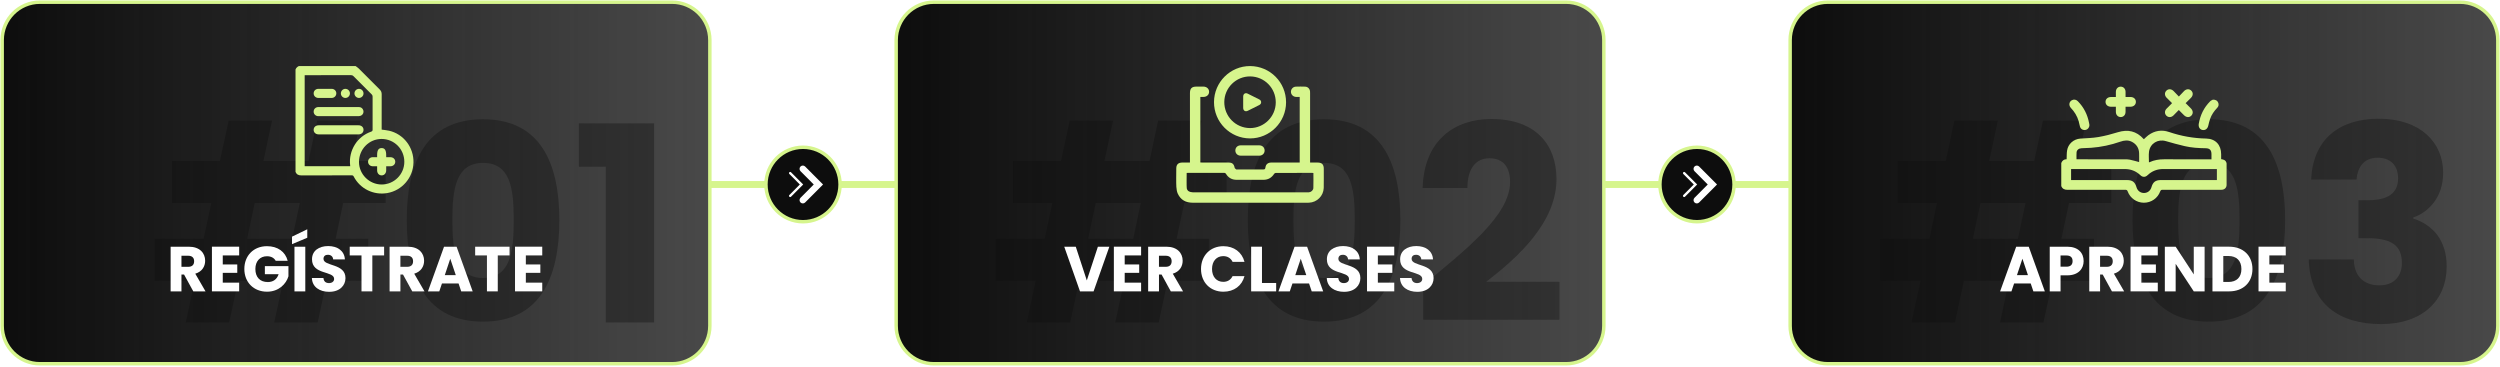 <?xml version="1.0" encoding="UTF-8"?>
<svg xmlns="http://www.w3.org/2000/svg" width="1144" height="168" viewBox="0 0 1144 168" fill="none">
  <g filter="url(#filter0_b_104_313)">
    <path d="M307.573 1H18.256C8.726 1 1 8.761 1 18.334V149.122C1 158.695 8.726 166.455 18.256 166.455H307.573C317.104 166.455 324.829 158.695 324.829 149.122V18.334C324.829 8.761 317.104 1 307.573 1Z" fill="#0D0D0D" fill-opacity="0.75"></path>
    <path d="M18.256 1.198H307.573C316.994 1.198 324.632 8.869 324.632 18.334V149.122C324.632 158.586 316.994 166.258 307.573 166.258H18.256C8.836 166.258 1.198 158.586 1.198 149.122V18.334C1.198 8.869 8.836 1.198 18.256 1.198Z" stroke="url(#paint0_linear_104_313)" stroke-width="0.395"></path>
  </g>
  <path d="M129.6 128.459H108.975L104.875 147.554H84.996L89.096 128.459H70.708V109.24H93.196L96.675 92.89H78.66V73.67H100.651L104.627 55.2H124.506L120.53 73.67H141.155L145.13 55.2H165.01L161.034 73.67H176.44V92.89H157.058L153.579 109.24H168.488V128.459H149.479L145.379 147.554H125.5L129.6 128.459ZM137.179 92.89H116.554L113.075 109.24H133.7L137.179 92.89Z" fill="#333333"></path>
  <path d="M221.045 54.576C246.887 54.576 255.957 74.045 255.957 100.753C255.957 127.461 246.887 147.18 221.045 147.18C195.202 147.18 186.132 127.711 186.132 100.753C186.132 73.796 195.202 54.576 221.045 54.576ZM221.045 74.544C208.496 74.544 207.005 86.775 207.005 100.753C207.005 114.731 208.496 127.211 221.045 127.211C233.593 127.211 235.084 115.23 235.084 100.753C235.084 86.276 233.593 74.544 221.045 74.544Z" fill="#333333"></path>
  <path d="M277.203 76.291H264.902V56.447H299.318V147.547H277.203V76.284V76.291Z" fill="#333333"></path>
  <path d="M307.674 1.097H18.357C8.826 1.097 1.101 8.858 1.101 18.431V149.218C1.101 158.792 8.826 166.552 18.357 166.552H307.674C317.204 166.552 324.93 158.792 324.93 149.218V18.431C324.93 8.858 317.204 1.097 307.674 1.097Z" fill="url(#paint1_linear_104_313)"></path>
  <path d="M86.397 112.894C91.387 112.894 93.879 115.778 93.879 119.328C93.879 121.894 92.485 124.306 89.358 125.242L94.051 133.341H88.454L84.222 125.624H83.035V133.341H78.079V112.894H86.403H86.397ZM86.107 117.026H83.035V122.095H86.107C87.963 122.095 88.833 121.131 88.833 119.529C88.833 118.018 87.963 117.026 86.107 117.026Z" fill="white"></path>
  <path d="M109.444 116.881H101.934V121.013H108.575V124.854H101.934V129.34H109.444V133.327H96.978V112.88H109.444V116.867V116.881Z" fill="white"></path>
  <path d="M131.648 119.356H126.168C125.415 117.99 124.021 117.255 122.164 117.255C118.975 117.255 116.856 119.529 116.856 123.079C116.856 126.865 119.003 129.077 122.572 129.077C125.036 129.077 126.748 127.766 127.5 125.464H121.205V121.796H131.993V126.428C130.951 129.95 127.555 133.479 122.192 133.479C116.104 133.479 111.811 129.201 111.811 123.079C111.811 116.957 116.069 112.651 122.164 112.651C127.037 112.651 130.571 115.154 131.648 119.349V119.356Z" fill="white"></path>
  <path d="M140.608 104.913V108.789L133.623 111.729V108.29L140.608 104.913ZM134.748 112.894H139.704V133.341H134.748V112.894Z" fill="white"></path>
  <path d="M150.665 133.542C146.289 133.542 142.866 131.358 142.721 127.219H148.001C148.146 128.792 149.133 129.548 150.52 129.548C151.908 129.548 152.895 128.82 152.895 127.628C152.895 123.842 142.721 125.88 142.776 118.628C142.776 114.752 145.937 112.596 150.196 112.596C154.455 112.596 157.616 114.808 157.823 118.711H152.46C152.37 117.401 151.445 116.617 150.113 116.582C148.926 116.555 148.029 117.165 148.029 118.448C148.029 121.998 158.092 120.396 158.092 127.246C158.092 130.685 155.428 133.535 150.672 133.535L150.665 133.542Z" fill="white"></path>
  <path d="M160.025 112.894H175.77V116.881H170.379V133.334H165.423V116.881H160.032V112.894H160.025Z" fill="white"></path>
  <path d="M186.586 112.894C191.57 112.894 194.068 115.778 194.068 119.328C194.068 121.894 192.674 124.306 189.547 125.242L194.248 133.341H188.65L184.419 125.624H183.231V133.341H178.275V112.894H186.6H186.586ZM186.296 117.026H183.224V122.095H186.296C188.153 122.095 189.023 121.131 189.023 119.529C189.023 118.018 188.153 117.026 186.296 117.026Z" fill="white"></path>
  <path d="M209.833 129.728H202.234L201.019 133.341H195.828L203.193 112.894H208.936L216.301 133.341H211.055L209.84 129.728H209.833ZM206.037 118.399L203.545 125.887H208.563L206.044 118.399H206.037Z" fill="white"></path>
  <path d="M217.426 112.894H233.17V116.881H227.779V133.334H222.824V116.881H217.433V112.894H217.426Z" fill="white"></path>
  <path d="M248.135 116.881H240.625V121.013H247.265V124.854H240.625V129.34H248.135V133.327H235.669V112.88H248.135V116.867V116.881Z" fill="white"></path>
  <path d="M307.573 1H18.256C8.726 1 1 8.761 1 18.334V149.122C1 158.695 8.726 166.455 18.256 166.455H307.573C317.104 166.455 324.829 158.695 324.829 149.122V18.334C324.829 8.761 317.104 1 307.573 1Z" stroke="#D6F58D" stroke-width="1.581" stroke-miterlimit="10"></path>
  <path d="M177.979 59.81C176.896 59.568 175.784 59.471 174.646 59.304V58.611C174.646 53.446 174.632 48.28 174.659 43.115C174.659 42.248 174.383 41.582 173.776 40.972C170.566 37.783 167.391 34.559 164.181 31.362C163.747 30.932 163.208 30.599 162.718 30.225H136.785C136.054 30.53 135.536 31.05 135.232 31.785V78.684C135.743 79.869 136.634 80.271 137.911 80.264C145.6 80.23 153.289 80.251 160.979 80.237C161.427 80.237 161.655 80.368 161.862 80.778C164.768 86.394 170.98 89.438 177.234 88.342C183.998 87.156 189.01 81.339 189.203 74.44C189.403 67.465 184.709 61.315 177.979 59.797V59.81ZM160.226 75.543C160.24 75.695 160.247 75.848 160.254 76.042H139.422V34.399H140.106C146.953 34.399 153.807 34.399 160.654 34.392C161.096 34.392 161.413 34.51 161.731 34.829C164.506 37.63 167.294 40.417 170.09 43.191C170.394 43.496 170.504 43.794 170.504 44.21C170.49 49.223 170.49 54.236 170.504 59.256C170.504 59.81 170.38 60.06 169.814 60.254C163.47 62.452 159.474 68.838 160.212 75.543H160.226ZM174.639 84.425C168.972 84.418 164.271 79.731 164.278 74.087C164.278 68.276 168.896 63.582 174.597 63.582C180.388 63.582 185.027 68.242 185.02 74.045C185.02 79.751 180.34 84.431 174.639 84.425Z" fill="#D6F58D"></path>
  <path d="M165.423 52.78C165.071 52.995 164.615 53.14 164.208 53.14C158.03 53.161 151.846 53.161 145.668 53.154C144.453 53.154 143.535 52.246 143.528 51.088C143.521 49.895 144.439 48.994 145.696 48.987C148.788 48.98 151.873 48.987 154.966 48.987C158.058 48.987 161.143 48.987 164.236 48.987C165.23 48.987 165.982 49.577 166.258 50.506C166.514 51.352 166.196 52.308 165.416 52.773L165.423 52.78Z" fill="#D6F58D"></path>
  <path d="M166.348 59.401C166.355 60.629 165.416 61.495 164.043 61.495C157.968 61.495 151.901 61.495 145.827 61.495C144.46 61.495 143.515 60.622 143.528 59.395C143.542 58.167 144.474 57.335 145.861 57.328C148.885 57.328 160.985 57.328 164.015 57.328C165.395 57.328 166.341 58.174 166.348 59.395V59.401Z" fill="#D6F58D"></path>
  <path d="M153.896 42.726C153.896 43.884 152.992 44.799 151.784 44.82C150.769 44.834 149.754 44.82 148.74 44.82C147.725 44.82 146.71 44.834 145.696 44.82C144.439 44.806 143.521 43.898 143.528 42.712C143.542 41.547 144.446 40.667 145.675 40.653C147.704 40.639 149.734 40.639 151.77 40.653C152.985 40.66 153.896 41.561 153.903 42.719L153.896 42.726Z" fill="#D6F58D"></path>
  <path d="M160.123 42.768C160.109 43.905 159.177 44.827 158.038 44.82C156.913 44.82 155.975 43.87 155.981 42.74C155.981 41.596 156.9 40.667 158.032 40.653C159.184 40.639 160.137 41.603 160.123 42.761V42.768Z" fill="#D6F58D"></path>
  <path d="M166.349 42.74C166.349 43.898 165.383 44.841 164.223 44.82C163.105 44.792 162.18 43.829 162.201 42.699C162.221 41.561 163.16 40.646 164.292 40.653C165.417 40.66 166.349 41.603 166.342 42.74H166.349Z" fill="#D6F58D"></path>
  <path d="M180.871 73.976C180.885 75.203 179.946 76.084 178.586 76.091C177.986 76.091 177.385 76.091 176.723 76.091C176.723 76.777 176.723 77.366 176.723 77.949C176.716 79.322 175.853 80.265 174.631 80.258C173.437 80.251 172.581 79.308 172.574 77.977C172.574 77.373 172.574 76.77 172.574 76.091C171.891 76.091 171.249 76.097 170.607 76.091C169.351 76.077 168.426 75.182 168.426 74.004C168.426 72.818 169.344 71.937 170.614 71.924C171.235 71.917 171.863 71.924 172.574 71.924V71.008C172.574 68.741 173.188 67.77 174.631 67.757C176.088 67.743 176.723 68.748 176.723 71.043V71.924C177.358 71.924 177.972 71.924 178.586 71.924C179.911 71.93 180.85 72.776 180.871 73.976Z" fill="#D6F58D"></path>
  <g filter="url(#filter1_b_104_313)">
    <path d="M716.661 1H427.344C417.814 1 410.088 8.761 410.088 18.334V149.121C410.088 158.695 417.814 166.455 427.344 166.455H716.661C726.192 166.455 733.917 158.695 733.917 149.121V18.334C733.917 8.761 726.192 1 716.661 1Z" fill="#0D0D0D" fill-opacity="0.75"></path>
    <path d="M427.344 1.198H716.661C726.082 1.198 733.72 8.869 733.72 18.334V149.121C733.72 158.586 726.082 166.257 716.661 166.257H427.344C417.924 166.257 410.286 158.586 410.286 149.121V18.334C410.286 8.869 417.924 1.198 427.344 1.198Z" stroke="url(#paint2_linear_104_313)" stroke-width="0.395"></path>
  </g>
  <path d="M514.453 128.459H493.829L489.729 147.554H469.85L473.95 128.459H455.562V109.239H478.05L481.529 92.89H463.513V73.67H485.504L489.48 55.199H509.359L505.384 73.67H526.008L529.984 55.199H549.863L545.887 73.67H561.294V92.89H541.911L538.433 109.239H553.342V128.459H534.333L530.232 147.554H510.353L514.453 128.459ZM522.032 92.89H501.408L497.929 109.239H518.553L522.032 92.89Z" fill="#333333"></path>
  <path d="M605.898 54.575C631.741 54.575 640.811 74.045 640.811 100.753C640.811 127.461 631.741 147.18 605.898 147.18C580.055 147.18 570.985 127.71 570.985 100.753C570.985 73.795 580.055 54.575 605.898 54.575ZM605.898 74.544C593.349 74.544 591.858 86.775 591.858 100.753C591.858 114.731 593.349 127.211 605.898 127.211C618.447 127.211 619.938 115.23 619.938 100.753C619.938 86.275 618.447 74.544 605.898 74.544Z" fill="#333333"></path>
  <path d="M651.247 130.456C670.504 114.481 691.005 98.631 691.005 83.28C691.005 76.665 688.023 72.422 681.562 72.422C675.101 72.422 671.498 77.414 671.498 86.026H650.998C651.619 63.935 665.907 54.45 682.432 54.45C703.056 54.45 712.251 66.556 712.251 81.907C712.251 101.876 694.484 117.851 680.071 128.958H713.617V146.306H651.247V130.456Z" fill="#333333"></path>
  <path d="M716.661 1H427.344C417.814 1 410.088 8.761 410.088 18.334V149.121C410.088 158.695 417.814 166.455 427.344 166.455H716.661C726.192 166.455 733.917 158.695 733.917 149.121V18.334C733.917 8.761 726.192 1 716.661 1Z" fill="url(#paint3_linear_104_313)"></path>
  <path d="M502.395 112.893H507.64L500.42 133.34H494.215L486.995 112.893H492.275L497.321 128.327L502.395 112.893Z" fill="white"></path>
  <path d="M522.17 116.88H514.66V121.013H521.3V124.854H514.66V129.34H522.17V133.327H509.704V112.88H522.17V116.866V116.88Z" fill="white"></path>
  <path d="M533.704 112.893C538.695 112.893 541.186 115.778 541.186 119.328C541.186 121.893 539.792 124.306 536.665 125.242L541.366 133.34H535.768L531.537 125.623H530.35V133.34H525.394V112.893H533.718H533.704ZM533.414 117.026H530.343V122.094H533.414C535.271 122.094 536.141 121.13 536.141 119.529C536.141 118.017 535.271 117.026 533.414 117.026Z" fill="white"></path>
  <path d="M559.823 112.658C564.669 112.658 568.32 115.396 569.48 119.82H564.027C563.185 118.073 561.652 117.199 559.761 117.199C556.717 117.199 554.626 119.473 554.626 123.086C554.626 126.698 556.71 128.972 559.761 128.972C561.646 128.972 563.185 128.099 564.027 126.351H569.48C568.32 130.782 564.669 133.486 559.823 133.486C553.818 133.486 549.587 129.208 549.587 123.086C549.587 116.963 553.818 112.658 559.823 112.658Z" fill="white"></path>
  <path d="M577.479 112.893V129.492H583.975V133.333H572.523V112.886H577.479V112.893Z" fill="white"></path>
  <path d="M599.022 129.728H591.422L590.207 133.34H585.017L592.382 112.893H598.124L605.489 133.34H600.243L599.029 129.728H599.022ZM595.218 118.399L592.727 125.887H597.745L595.225 118.399H595.218Z" fill="white"></path>
  <path d="M615.079 133.541C610.702 133.541 607.279 131.357 607.134 127.218H612.414C612.559 128.792 613.546 129.548 614.934 129.548C616.321 129.548 617.308 128.82 617.308 127.627C617.308 123.841 607.134 125.88 607.189 118.627C607.189 114.752 610.35 112.595 614.609 112.595C618.868 112.595 622.029 114.807 622.236 118.711H616.873C616.783 117.4 615.858 116.617 614.526 116.582C613.339 116.554 612.442 117.164 612.442 118.447C612.442 121.997 622.506 120.395 622.506 127.246C622.506 130.685 619.841 133.535 615.085 133.535L615.079 133.541Z" fill="white"></path>
  <path d="M638.015 116.88H630.505V121.013H637.145V124.854H630.505V129.34H638.015V133.327H625.549V112.88H638.015V116.866V116.88Z" fill="white"></path>
  <path d="M648.588 133.541C644.212 133.541 640.789 131.357 640.644 127.218H645.924C646.069 128.792 647.056 129.548 648.443 129.548C649.831 129.548 650.818 128.82 650.818 127.627C650.818 123.841 640.644 125.88 640.699 118.627C640.699 114.752 643.86 112.595 648.119 112.595C652.378 112.595 655.539 114.807 655.746 118.711H650.383C650.293 117.4 649.368 116.617 648.036 116.582C646.849 116.554 645.952 117.164 645.952 118.447C645.952 121.997 656.015 120.395 656.015 127.246C656.015 130.685 653.351 133.535 648.595 133.535L648.588 133.541Z" fill="white"></path>
  <path d="M716.661 1H427.344C417.814 1 410.088 8.761 410.088 18.334V149.121C410.088 158.695 417.814 166.455 427.344 166.455H716.661C726.192 166.455 733.917 158.695 733.917 149.121V18.334C733.917 8.761 726.192 1 716.661 1Z" stroke="#D6F58D" stroke-width="1.581" stroke-miterlimit="10"></path>
  <path d="M605.76 77.234C605.76 75.265 604.897 74.385 602.943 74.385C601.825 74.385 600.7 74.385 599.499 74.385V73.359C599.499 63.139 599.499 52.912 599.499 42.691C599.499 42.373 599.506 42.047 599.465 41.735C599.299 40.556 598.422 39.689 597.242 39.648C595.82 39.599 594.398 39.592 592.976 39.648C591.685 39.696 590.712 40.785 590.733 42.026C590.754 43.309 591.768 44.314 593.107 44.349C593.639 44.362 594.17 44.349 594.743 44.349V74.378H593.818C589.794 74.378 585.77 74.378 581.753 74.378C580.283 74.378 579.309 75.141 579.102 76.416C578.937 77.463 578.84 77.553 577.791 77.553C573.939 77.553 570.088 77.553 566.236 77.553C566.064 77.553 565.843 77.616 565.732 77.533C565.449 77.318 565.042 77.075 564.98 76.777C564.614 75.016 563.903 74.378 562.122 74.378C558.126 74.378 554.122 74.378 550.126 74.378C549.843 74.378 549.56 74.35 549.277 74.336V44.356C549.781 44.356 550.243 44.356 550.699 44.356C552.203 44.342 553.273 43.378 553.287 42.019C553.301 40.646 552.196 39.634 550.664 39.627C549.608 39.62 548.552 39.627 547.503 39.627C545.356 39.627 544.521 40.466 544.521 42.622V74.385C543.272 74.385 542.098 74.385 540.925 74.385C539.192 74.399 538.274 75.3 538.267 77.013C538.26 78.441 538.177 84.064 538.295 85.485C538.378 86.567 538.523 87.725 538.978 88.689C540.31 91.497 542.65 92.766 545.743 92.766C563.254 92.752 580.773 92.766 598.284 92.766C598.533 92.766 598.774 92.766 599.023 92.752C602.667 92.599 605.608 89.666 605.739 86.012C605.794 84.487 605.76 78.774 605.76 77.241V77.234ZM600.99 86.102C600.9 87.087 599.996 87.884 599.009 87.995C598.74 88.023 598.471 88.023 598.201 88.023C580.738 88.023 563.275 88.023 545.812 88.002C545.163 88.002 544.445 87.808 543.893 87.475C543.486 87.233 543.127 86.643 543.064 86.158C542.933 85.25 543.023 80.119 543.023 79.134C543.299 79.12 543.534 79.1 543.775 79.1C549.194 79.1 554.619 79.1 560.038 79.093C560.528 79.093 560.818 79.224 561.087 79.668C562.157 81.381 563.758 82.254 565.76 82.275C569.929 82.303 574.098 82.31 578.267 82.275C580.331 82.254 581.918 81.311 583.044 79.557C583.182 79.342 583.52 79.127 583.775 79.127C589.366 79.106 594.957 79.106 600.555 79.113C600.7 79.113 600.838 79.148 601.011 79.176C601.011 80.112 601.073 85.208 600.99 86.109V86.102Z" fill="#D6F58D"></path>
  <path d="M572.062 30.232C562.992 30.184 555.558 37.596 555.53 46.713C555.503 55.879 562.881 63.319 572.007 63.333C581.083 63.347 588.49 55.928 588.503 46.81C588.517 37.679 581.18 30.281 572.062 30.232ZM571.979 58.604C565.429 58.577 560.19 53.245 560.238 46.658C560.279 40.182 565.615 34.912 572.082 34.968C578.612 35.023 583.824 40.321 583.789 46.873C583.761 53.355 578.44 58.639 571.979 58.611V58.604Z" fill="#D6F58D"></path>
  <path d="M578.695 68.9C578.688 70.225 577.666 71.216 576.279 71.237C575.25 71.251 568.741 71.251 567.74 71.237C566.305 71.216 565.29 70.211 565.297 68.845C565.304 67.514 566.312 66.522 567.713 66.508C569.749 66.495 574.222 66.495 576.251 66.508C577.68 66.515 578.701 67.535 578.695 68.894V68.9Z" fill="#D6F58D"></path>
  <path d="M577.101 46.755C577.107 47.379 576.762 47.801 576.21 48.079C574.457 48.953 572.717 49.854 570.957 50.707C569.86 51.241 568.914 50.637 568.887 49.417C568.873 48.807 568.88 48.19 568.88 47.573C568.88 47.302 568.88 47.032 568.88 46.761C568.88 46.526 568.88 46.283 568.88 46.047C568.88 45.403 568.873 44.751 568.887 44.106C568.921 42.927 569.86 42.324 570.916 42.837C572.704 43.697 574.464 44.605 576.238 45.493C576.769 45.756 577.094 46.172 577.101 46.761V46.755Z" fill="#D6F58D"></path>
  <g filter="url(#filter2_b_104_313)">
    <path d="M1125.74 1H836.427C826.896 1 819.17 8.761 819.17 18.334V149.122C819.17 158.695 826.896 166.455 836.427 166.455H1125.74C1135.27 166.455 1143 158.695 1143 149.122V18.334C1143 8.761 1135.27 1 1125.74 1Z" fill="#0D0D0D" fill-opacity="0.75"></path>
    <path d="M836.427 1.198H1125.74C1135.16 1.198 1142.8 8.869 1142.8 18.334V149.122C1142.8 158.586 1135.16 166.258 1125.74 166.258H836.427C827.006 166.258 819.368 158.586 819.368 149.122V18.334C819.368 8.869 827.006 1.198 836.427 1.198Z" stroke="url(#paint4_linear_104_313)" stroke-width="0.395"></path>
  </g>
  <path d="M919.319 128.459H898.694L894.594 147.554H874.715L878.815 128.459H860.427V109.24H882.915L886.394 92.89H868.378V73.67H890.37L894.346 55.2H914.225L910.249 73.67H930.873L934.849 55.2H954.728L950.752 73.67H966.159V92.89H946.777L943.298 109.24H958.207V128.459H939.198L935.098 147.554H915.219L919.319 128.459ZM926.898 92.89H906.273L902.794 109.24H923.419L926.898 92.89Z" fill="#333333"></path>
  <path d="M1010.76 54.576C1036.61 54.576 1045.68 74.045 1045.68 100.753C1045.68 127.461 1036.61 147.18 1010.76 147.18C984.92 147.18 975.85 127.711 975.85 100.753C975.85 73.796 984.92 54.576 1010.76 54.576ZM1010.76 74.544C998.214 74.544 996.723 86.775 996.723 100.753C996.723 114.731 998.214 127.211 1010.76 127.211C1023.31 127.211 1024.8 115.23 1024.8 100.753C1024.8 86.276 1023.31 74.544 1010.76 74.544Z" fill="#333333"></path>
  <path d="M1088.54 54.326C1107.67 54.326 1117.99 65.309 1117.99 79.037C1117.99 91.019 1110.53 97.383 1104.32 99.505V100.004C1113.39 103 1119.6 109.989 1119.6 121.97C1119.6 137.321 1108.67 148.303 1089.66 148.303C1070.65 148.303 1057.11 139.318 1056.48 118.725H1077.11C1077.23 125.839 1081.09 130.581 1088.91 130.581C1095.5 130.581 1099.1 126.338 1099.1 120.347C1099.1 112.235 1094.26 108.99 1083.2 108.99H1079.22V91.642H1083.2C1090.4 91.642 1097.36 89.895 1097.36 81.658C1097.36 75.543 1093.76 72.173 1088.04 72.173C1081.21 72.173 1078.72 77.165 1078.35 82.157H1057.6C1058.35 64.186 1070.03 54.326 1088.54 54.326Z" fill="#333333"></path>
  <path d="M1125.74 1H836.427C826.896 1 819.17 8.761 819.17 18.334V149.122C819.17 158.695 826.896 166.455 836.427 166.455H1125.74C1135.27 166.455 1143 158.695 1143 149.122V18.334C1143 8.761 1135.27 1 1125.74 1Z" fill="url(#paint5_linear_104_313)"></path>
  <path d="M929.251 129.728H921.652L920.437 133.341H915.246L922.611 112.894H928.354L935.719 133.341H930.473L929.258 129.728H929.251ZM925.455 118.399L922.963 125.887H927.981L925.462 118.399H925.455Z" fill="white"></path>
  <path d="M945.983 125.998H942.911V133.341H937.956V112.894H945.99C950.981 112.894 953.472 115.722 953.472 119.473C953.472 122.85 951.181 125.998 945.99 125.998H945.983ZM945.603 122.039C947.578 122.039 948.413 121.047 948.413 119.473C948.413 117.9 947.571 116.908 945.603 116.908H942.905V122.032H945.603V122.039Z" fill="white"></path>
  <path d="M964.357 112.894C969.347 112.894 971.839 115.778 971.839 119.328C971.839 121.893 970.445 124.306 967.318 125.242L972.019 133.341H966.421L962.19 125.624H961.002V133.341H956.046V112.894H964.371H964.357ZM964.067 117.026H960.995V122.094H964.067C965.924 122.094 966.793 121.131 966.793 119.529C966.793 118.017 965.924 117.026 964.067 117.026Z" fill="white"></path>
  <path d="M987.404 116.881H979.894V121.013H986.535V124.854H979.894V129.34H987.404V133.327H974.938V112.88H987.404V116.867V116.881Z" fill="white"></path>
  <path d="M1008.83 112.894V133.341H1003.87L995.584 120.728V133.341H990.628V112.894H995.584L1003.87 125.561V112.894H1008.83Z" fill="white"></path>
  <path d="M1030.72 123.113C1030.72 129.173 1026.54 133.333 1020.05 133.333H1012.42V112.886H1020.05C1026.54 112.886 1030.72 117.019 1030.72 123.113ZM1019.73 129.028C1023.47 129.028 1025.67 126.871 1025.67 123.113C1025.67 119.355 1023.47 117.144 1019.73 117.144H1017.38V129.028H1019.73Z" fill="white"></path>
  <path d="M1045.96 116.881H1038.46V121.013H1045.1V124.854H1038.46V129.34H1045.96V133.327H1033.5V112.88H1045.96V116.867V116.881Z" fill="white"></path>
  <path d="M1125.74 1H836.427C826.896 1 819.17 8.761 819.17 18.334V149.122C819.17 158.695 826.896 166.455 836.427 166.455H1125.74C1135.27 166.455 1143 158.695 1143 149.122V18.334C1143 8.761 1135.27 1 1125.74 1Z" stroke="#D6F58D" stroke-width="1.581" stroke-miterlimit="10"></path>
  <path d="M1018.91 75.134C1018.9 73.941 1018.12 73.095 1016.94 72.915C1016.77 72.887 1016.61 72.859 1016.4 72.825V70.578C1016.4 66.3 1013.81 63.478 1009.55 63.402C1003.74 63.291 998.111 62.286 992.609 60.414C989.22 59.256 985.997 59.755 983.077 61.877C982.352 62.404 981.724 63.083 981.041 63.7C981.006 63.672 980.937 63.638 980.896 63.582C977.631 59.956 973.717 59.089 969.099 60.518C966.173 61.426 963.184 62.209 960.161 62.723C957.455 63.187 954.68 63.215 951.933 63.423C948.875 63.652 946.356 65.864 945.893 68.893C945.693 70.176 945.748 71.501 945.686 72.866C944.478 72.846 943.685 73.477 943.236 74.593V85.132C943.754 86.435 944.734 86.865 946.087 86.865C954.88 86.837 963.674 86.858 972.468 86.838C973.089 86.838 973.407 86.969 973.634 87.607C974.78 90.727 977.741 92.752 981.041 92.766C984.361 92.779 987.35 90.741 988.509 87.586C988.73 86.976 989.034 86.837 989.621 86.844C998.366 86.858 1007.1 86.858 1015.85 86.858C1016.17 86.858 1016.49 86.858 1016.81 86.831C1018.06 86.706 1018.89 85.832 1018.89 84.57C1018.91 81.429 1018.91 78.288 1018.89 75.147L1018.91 75.134ZM983.394 69.386C983.905 65.642 987.46 63.52 991.07 64.567C993.948 65.399 996.84 66.203 999.753 66.876C1002.88 67.597 1006.08 67.791 1009.29 67.833C1011.17 67.853 1011.97 68.672 1011.97 70.564V72.901H1011C1004.08 72.901 997.158 72.915 990.242 72.894C987.943 72.887 985.741 73.241 983.643 74.212C983.56 74.253 983.463 74.267 983.36 74.295C983.36 72.631 983.18 70.987 983.394 69.4V69.386ZM950.235 69.732C950.332 68.609 951.27 67.895 952.52 67.833C953.969 67.763 955.426 67.743 956.875 67.632C961.458 67.299 965.924 66.342 970.266 64.83C972.081 64.199 973.869 63.991 975.622 64.927C977.658 66.016 978.756 67.743 978.853 70.051C978.908 71.431 978.866 72.818 978.866 74.163C977.417 73.782 976.036 73.359 974.628 73.067C973.821 72.901 972.965 72.901 972.13 72.901C965.137 72.887 958.145 72.894 951.153 72.894H950.214C950.214 71.792 950.145 70.752 950.235 69.732ZM1014.46 82.393H988.847C986.376 82.393 985.182 83.287 984.506 85.659C984.043 87.274 982.711 88.307 981.089 88.314C979.467 88.314 978.121 87.288 977.658 85.68C976.975 83.301 975.788 82.4 973.331 82.4H947.729V77.352H948.627C956.509 77.352 964.385 77.366 972.268 77.352C975.036 77.352 977.417 78.261 979.426 80.167C980.468 81.159 981.676 81.166 982.711 80.181C984.747 78.254 987.142 77.338 989.938 77.352C997.793 77.373 1005.65 77.359 1013.5 77.359H1014.45V82.407L1014.46 82.393Z" fill="#D6F58D"></path>
  <path d="M1002.54 49.583C1003.6 50.658 1003.68 51.989 1002.74 52.932C1001.82 53.861 1000.46 53.771 999.401 52.717C998.669 51.989 997.938 51.247 997.199 50.519C997.165 50.485 997.116 50.464 996.971 50.374C996.164 51.199 995.384 52.024 994.576 52.821C993.596 53.785 992.236 53.827 991.346 52.939C990.442 52.038 990.469 50.686 991.442 49.701C992.25 48.876 993.071 48.065 993.934 47.198C993.092 46.366 992.298 45.59 991.518 44.806C990.483 43.766 990.407 42.449 991.311 41.513C992.222 40.57 993.61 40.625 994.645 41.672C995.425 42.456 996.178 43.267 997.047 44.175C997.896 43.281 998.642 42.463 999.422 41.679C1000.46 40.625 1001.84 40.57 1002.76 41.506C1003.67 42.435 1003.59 43.759 1002.56 44.799C1001.78 45.59 1000.99 46.359 1000.14 47.198C1000.97 48.023 1001.75 48.8 1002.53 49.583H1002.54Z" fill="#D6F58D"></path>
  <path d="M977.382 46.553C977.416 47.843 976.443 48.793 975 48.842C974.241 48.869 973.489 48.842 972.653 48.842C972.653 49.681 972.66 50.443 972.653 51.199C972.64 52.586 971.722 53.563 970.445 53.57C969.175 53.57 968.236 52.593 968.222 51.22C968.208 50.457 968.222 49.694 968.222 48.842C967.366 48.842 966.628 48.862 965.889 48.842C964.44 48.793 963.473 47.864 963.494 46.574C963.515 45.285 964.502 44.411 965.965 44.397C966.697 44.39 967.428 44.397 968.222 44.397C968.222 43.544 968.215 42.782 968.222 42.019C968.236 40.639 969.161 39.655 970.431 39.648C971.701 39.648 972.633 40.625 972.653 41.998C972.667 42.761 972.653 43.531 972.653 44.39C973.454 44.39 974.207 44.383 974.966 44.39C976.374 44.411 977.347 45.285 977.382 46.553Z" fill="#D6F58D"></path>
  <path d="M1014.57 49.361C1013.16 50.845 1012.01 52.495 1011.34 54.437C1010.99 55.435 1010.74 56.468 1010.51 57.501C1010.18 58.944 1009.13 59.734 1007.79 59.464C1006.55 59.207 1005.91 58.042 1006.16 56.607C1006.85 52.676 1008.5 49.237 1011.31 46.408C1011.73 45.985 1012.35 45.756 1012.63 45.59C1013.89 45.61 1014.59 45.999 1014.99 46.845C1015.44 47.774 1015.27 48.64 1014.58 49.368L1014.57 49.361Z" fill="#D6F58D"></path>
  <path d="M956.102 57.294C956.102 57.363 956.102 57.432 956.095 57.495C956.095 57.529 956.088 57.564 956.081 57.592C956.074 57.654 956.06 57.723 956.047 57.786C956.026 57.883 955.998 57.973 955.964 58.063C955.695 58.791 955.053 59.346 954.266 59.471C953.134 59.644 952.126 59.055 951.802 57.959C951.553 57.134 951.436 56.274 951.194 55.442C950.518 53.147 949.317 51.171 947.674 49.438C946.542 48.245 946.763 46.588 948.102 45.853C949.013 45.354 950.048 45.527 950.856 46.352C953.569 49.126 955.232 52.454 955.957 56.267C956.005 56.531 956.053 56.801 956.102 57.065C956.102 57.086 956.102 57.099 956.102 57.12C956.102 57.176 956.102 57.231 956.102 57.287V57.294Z" fill="#D6F58D"></path>
  <path d="M324.829 84.425H410.088" stroke="#D6F58D" stroke-width="3.163" stroke-miterlimit="10"></path>
  <path d="M733.911 84.425H819.17" stroke="#D6F58D" stroke-width="3.163" stroke-miterlimit="10"></path>
  <path d="M367.459 101.467C376.83 101.467 384.426 93.837 384.426 84.425C384.426 75.012 376.83 67.382 367.459 67.382C358.089 67.382 350.493 75.012 350.493 84.425C350.493 93.837 358.089 101.467 367.459 101.467Z" fill="#0D0D0D" stroke="#D6F58D" stroke-width="1.581" stroke-miterlimit="10"></path>
  <path d="M367.376 93.092C366.99 93.092 366.61 92.946 366.313 92.648C365.726 92.058 365.726 91.102 366.313 90.512L372.373 84.425L366.313 78.337C365.726 77.748 365.726 76.791 366.313 76.201C366.9 75.612 367.852 75.612 368.439 76.201L376.625 84.425L368.439 92.648C368.149 92.946 367.763 93.092 367.376 93.092Z" fill="white"></path>
  <path d="M361.592 90.173C361.454 90.173 361.316 90.117 361.205 90.013C360.991 89.798 360.991 89.452 361.205 89.237L365.996 84.425L361.205 79.613C360.991 79.398 360.991 79.051 361.205 78.837C361.419 78.622 361.765 78.622 361.978 78.837L367.542 84.425L361.978 90.013C361.875 90.117 361.73 90.173 361.592 90.173Z" fill="white"></path>
  <path d="M776.541 101.467C785.912 101.467 793.508 93.837 793.508 84.425C793.508 75.012 785.912 67.382 776.541 67.382C767.171 67.382 759.575 75.012 759.575 84.425C759.575 93.837 767.171 101.467 776.541 101.467Z" fill="#0D0D0D" stroke="#D6F58D" stroke-width="1.581" stroke-miterlimit="10"></path>
  <path d="M776.464 93.092C776.077 93.092 775.698 92.946 775.401 92.648C774.814 92.058 774.814 91.102 775.401 90.512L781.461 84.425L775.401 78.337C774.814 77.748 774.814 76.791 775.401 76.201C775.988 75.612 776.94 75.612 777.527 76.201L785.713 84.425L777.527 92.648C777.237 92.946 776.85 93.092 776.464 93.092Z" fill="white"></path>
  <path d="M770.673 90.173C770.535 90.173 770.397 90.117 770.286 90.013C770.072 89.798 770.072 89.452 770.286 89.237L775.077 84.425L770.286 79.613C770.072 79.398 770.072 79.051 770.286 78.837C770.5 78.622 770.846 78.622 771.06 78.837L776.623 84.425L771.06 90.013C770.956 90.117 770.811 90.173 770.673 90.173Z" fill="white"></path>
  <defs>
    <filter id="filter0_b_104_313" x="-10.861" y="-10.861" width="347.551" height="189.177" color-interpolation-filters="sRGB">
      <feFlood flood-opacity="0" result="BackgroundImageFix"></feFlood>
      <feGaussianBlur in="BackgroundImageFix" stdDeviation="5.93"></feGaussianBlur>
      <feComposite in2="SourceAlpha" operator="in" result="effect1_backgroundBlur_104_313"></feComposite>
      <feBlend mode="normal" in="SourceGraphic" in2="effect1_backgroundBlur_104_313" result="shape"></feBlend>
    </filter>
    <filter id="filter1_b_104_313" x="398.227" y="-10.861" width="347.551" height="189.177" color-interpolation-filters="sRGB">
      <feFlood flood-opacity="0" result="BackgroundImageFix"></feFlood>
      <feGaussianBlur in="BackgroundImageFix" stdDeviation="5.93"></feGaussianBlur>
      <feComposite in2="SourceAlpha" operator="in" result="effect1_backgroundBlur_104_313"></feComposite>
      <feBlend mode="normal" in="SourceGraphic" in2="effect1_backgroundBlur_104_313" result="shape"></feBlend>
    </filter>
    <filter id="filter2_b_104_313" x="807.31" y="-10.861" width="347.551" height="189.177" color-interpolation-filters="sRGB">
      <feFlood flood-opacity="0" result="BackgroundImageFix"></feFlood>
      <feGaussianBlur in="BackgroundImageFix" stdDeviation="5.93"></feGaussianBlur>
      <feComposite in2="SourceAlpha" operator="in" result="effect1_backgroundBlur_104_313"></feComposite>
      <feBlend mode="normal" in="SourceGraphic" in2="effect1_backgroundBlur_104_313" result="shape"></feBlend>
    </filter>
    <linearGradient id="paint0_linear_104_313" x1="162.915" y1="1" x2="162.915" y2="166.455" gradientUnits="userSpaceOnUse">
      <stop stop-color="#AFAFAF"></stop>
      <stop offset="1" stop-color="#757575" stop-opacity="0"></stop>
    </linearGradient>
    <linearGradient id="paint1_linear_104_313" x1="1.101" y1="83.828" x2="324.93" y2="83.828" gradientUnits="userSpaceOnUse">
      <stop stop-color="#0D0D0D"></stop>
      <stop offset="1" stop-color="#0D0D0D" stop-opacity="0"></stop>
    </linearGradient>
    <linearGradient id="paint2_linear_104_313" x1="572.003" y1="1" x2="572.003" y2="166.455" gradientUnits="userSpaceOnUse">
      <stop stop-color="#AFAFAF"></stop>
      <stop offset="1" stop-color="#757575" stop-opacity="0"></stop>
    </linearGradient>
    <linearGradient id="paint3_linear_104_313" x1="410.088" y1="0.307" x2="733.91" y2="0.307" gradientUnits="userSpaceOnUse">
      <stop stop-color="#0D0D0D"></stop>
      <stop offset="1" stop-color="#0D0D0D" stop-opacity="0"></stop>
    </linearGradient>
    <linearGradient id="paint4_linear_104_313" x1="981.085" y1="1" x2="981.085" y2="166.455" gradientUnits="userSpaceOnUse">
      <stop stop-color="#AFAFAF"></stop>
      <stop offset="1" stop-color="#757575" stop-opacity="0"></stop>
    </linearGradient>
    <linearGradient id="paint5_linear_104_313" x1="819.17" y1="0.307" x2="1143" y2="0.307" gradientUnits="userSpaceOnUse">
      <stop stop-color="#0D0D0D"></stop>
      <stop offset="1" stop-color="#0D0D0D" stop-opacity="0"></stop>
    </linearGradient>
  </defs>
</svg>
